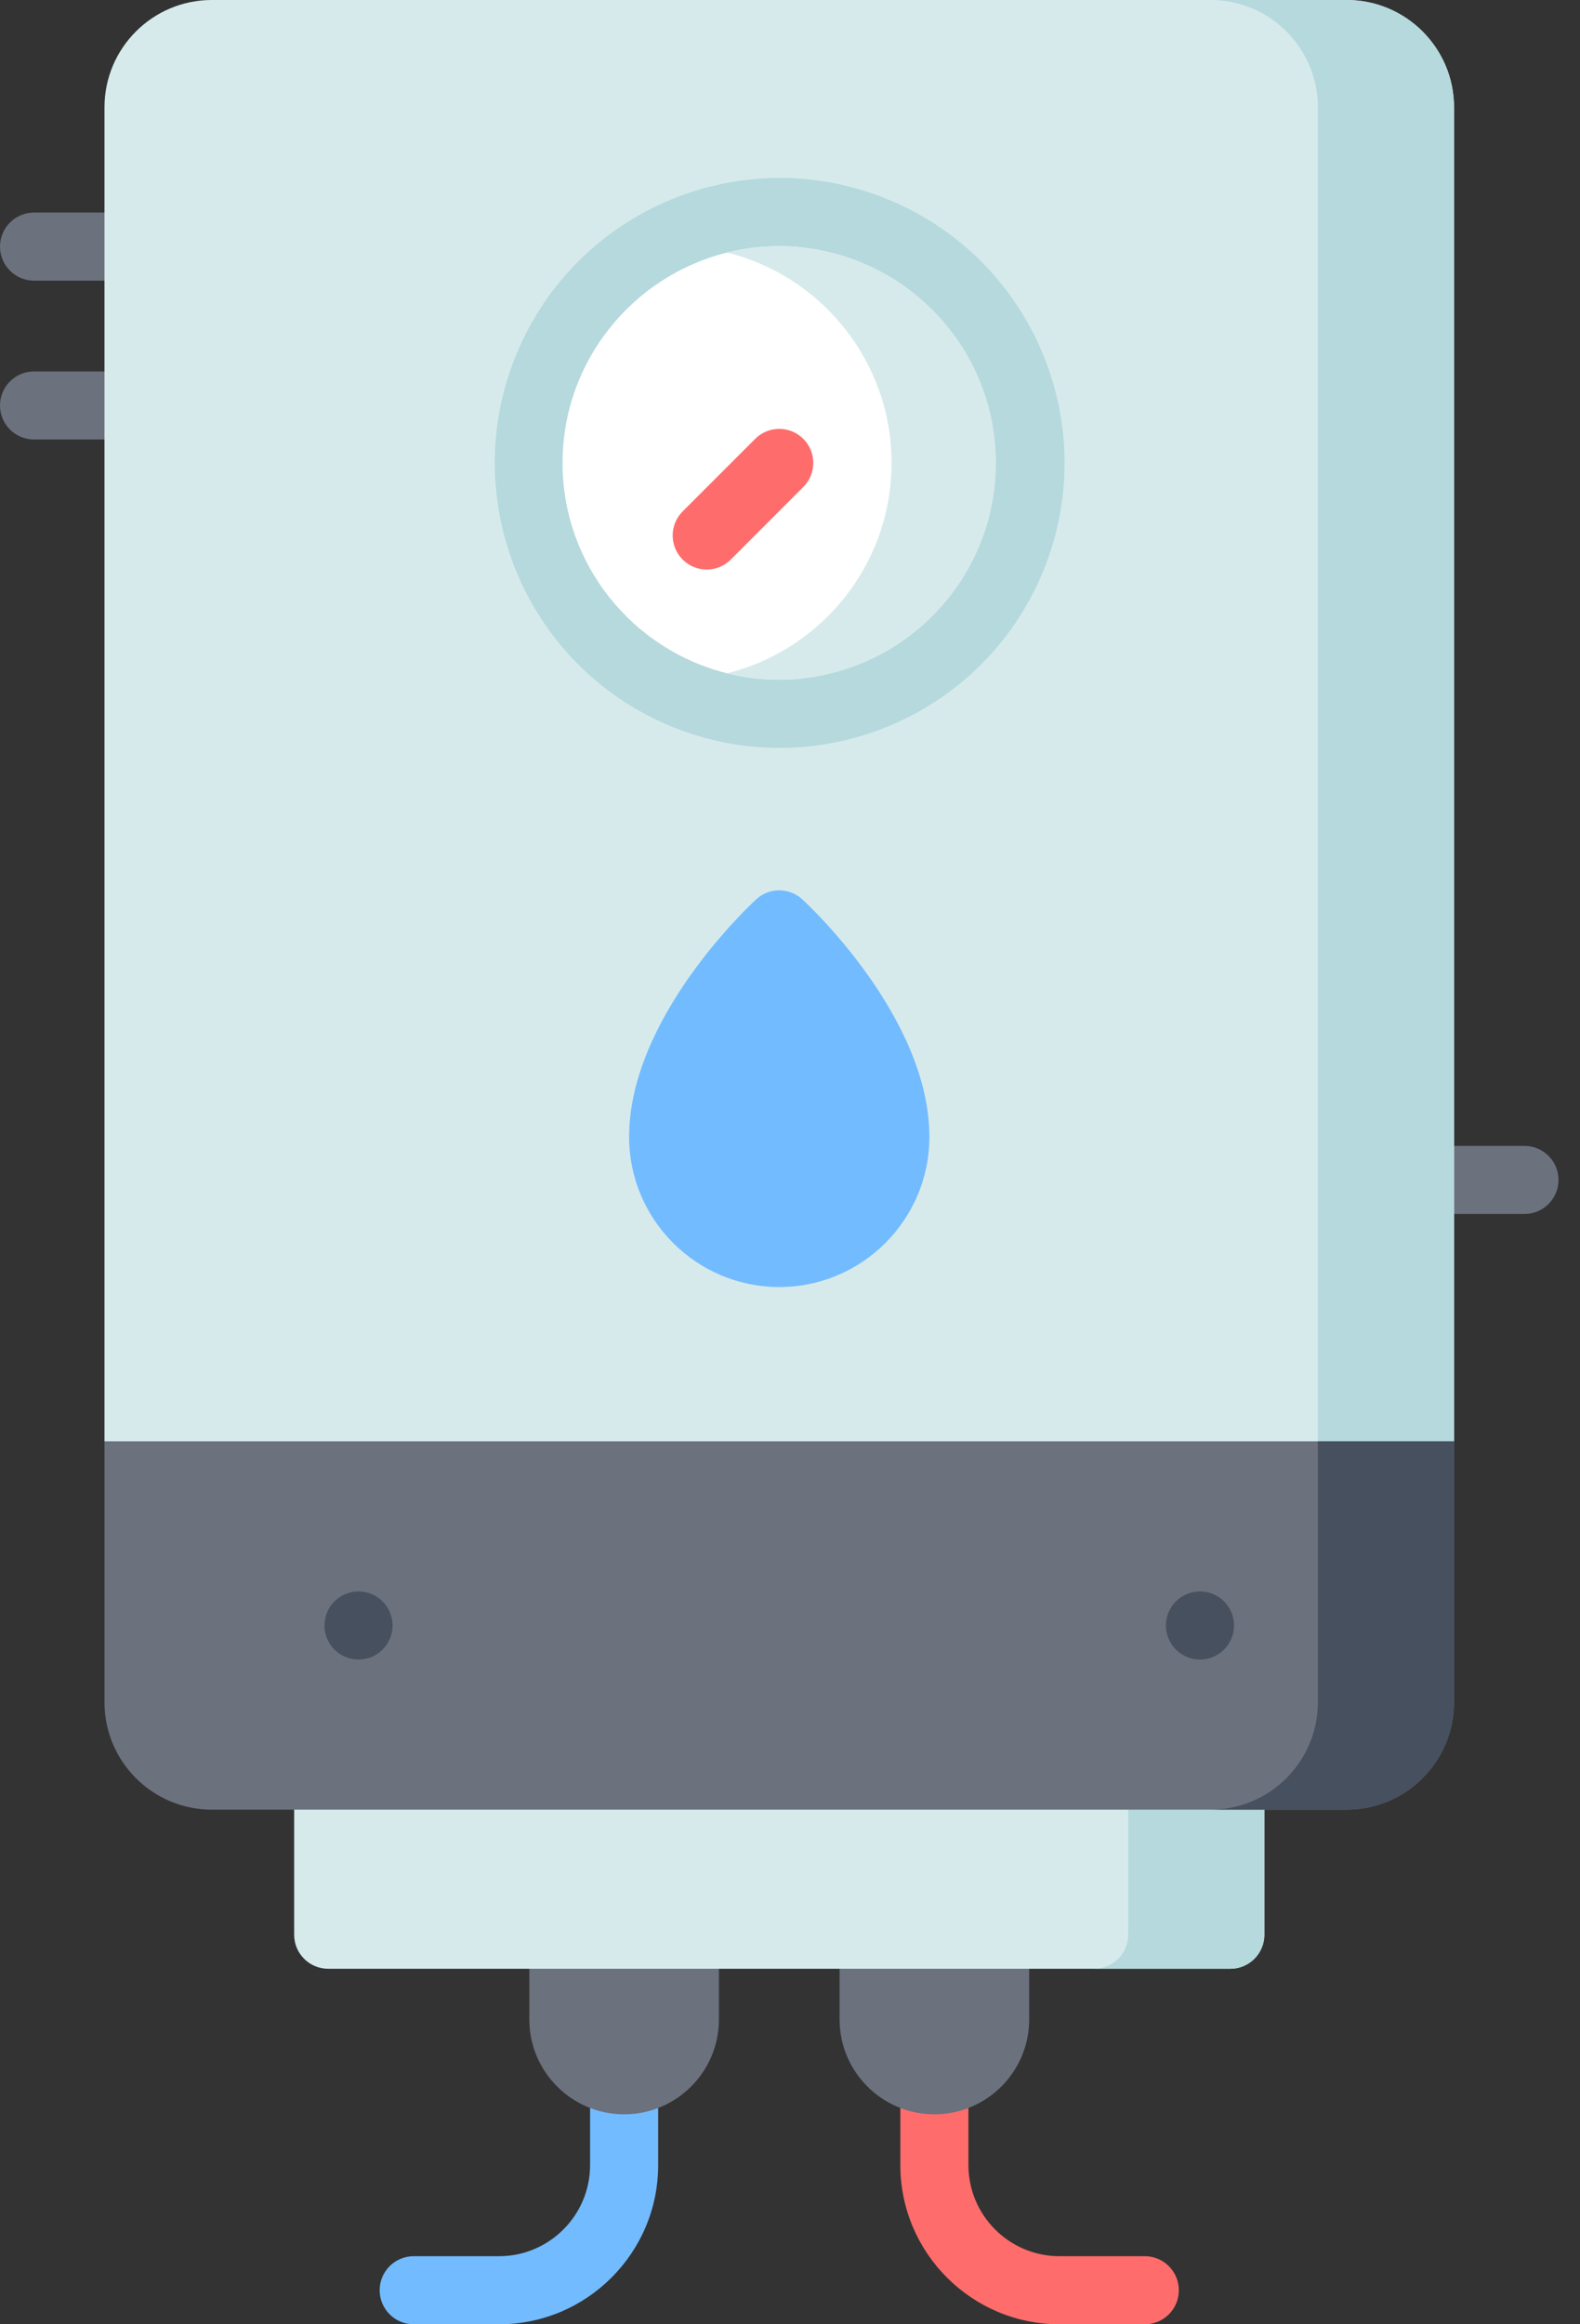 <svg width="68" height="100" viewBox="0 0 68 100" fill="none" xmlns="http://www.w3.org/2000/svg">
<rect x="0" y="0" width="68" height="100" fill="#333333" stroke="none"/>
<path d="M26.861 87.988C26.052 87.988 25.396 88.644 25.396 89.453V93.151C25.396 95.312 23.638 97.07 21.477 97.07H17.805C16.996 97.07 16.34 97.726 16.34 98.535C16.34 99.344 16.996 100 17.805 100H21.477C25.254 100 28.326 96.928 28.326 93.151V89.453C28.326 88.644 27.67 87.988 26.861 87.988Z" fill="#72BBFF"/>
<path d="M29.477 81.829H24.246C23.437 81.829 22.781 82.484 22.781 83.293V86.885C22.781 89.135 24.612 90.966 26.861 90.966C29.111 90.966 30.942 89.135 30.942 86.885V83.293C30.942 82.484 30.286 81.829 29.477 81.829Z" fill="#6B717D"/>
<path d="M40.214 87.988C41.023 87.988 41.679 88.644 41.679 89.453V93.151C41.679 95.312 43.437 97.07 45.598 97.07H49.27C50.079 97.07 50.735 97.726 50.735 98.535C50.735 99.344 50.079 100 49.27 100H45.598C41.822 100 38.749 96.928 38.749 93.151V89.453C38.749 88.644 39.405 87.988 40.214 87.988Z" fill="#FF6C6C"/>
<path d="M37.599 81.829H42.83C43.639 81.829 44.294 82.484 44.294 83.293V86.885C44.294 89.135 42.464 90.966 40.214 90.966C37.964 90.966 36.134 89.135 36.134 86.885V83.293C36.134 82.484 36.79 81.829 37.599 81.829Z" fill="#6B717D"/>
<path d="M5.961 9.145H1.465C0.656 9.145 0 9.801 0 10.61C0 11.419 0.656 12.075 1.465 12.075H5.961C6.77 12.075 7.426 11.419 7.426 10.61C7.426 9.801 6.77 9.145 5.961 9.145Z" fill="#6B717D"/>
<path d="M5.961 15.981H1.465C0.656 15.981 0 16.637 0 17.446C0 18.255 0.656 18.91 1.465 18.91H5.961C6.77 18.91 7.426 18.255 7.426 17.446C7.426 16.637 6.77 15.981 5.961 15.981Z" fill="#6B717D"/>
<path d="M65.61 49.301H61.114C60.305 49.301 59.649 49.957 59.649 50.766C59.649 51.575 60.305 52.231 61.114 52.231H65.61C66.419 52.231 67.075 51.575 67.075 50.766C67.075 49.957 66.419 49.301 65.61 49.301Z" fill="#6B717D"/>
<path d="M54.415 76.394V83.24C54.415 84.048 53.759 84.704 52.95 84.704H14.125C13.317 84.704 12.66 84.048 12.66 83.24V76.394C12.66 75.586 13.317 74.929 14.125 74.929H52.95C53.759 74.929 54.415 75.586 54.415 76.394Z" fill="#D6EAEC"/>
<path d="M54.415 76.394V83.24C54.415 84.048 53.759 84.704 52.95 84.704H47.091C47.899 84.704 48.556 84.048 48.556 83.24V76.394C48.556 75.586 47.899 74.929 47.091 74.929H52.95C53.759 74.929 54.415 75.586 54.415 76.394Z" fill="#B5D9DD"/>
<path d="M62.579 4.617V62.011L56.719 63.609L33.537 69.935L4.497 62.011V4.617C4.497 2.07 6.567 0 9.114 0H57.962C60.506 0 62.579 2.07 62.579 4.617Z" fill="#D6EAEC"/>
<path d="M62.578 4.617V62.011L56.719 63.609V4.617C56.719 2.07 54.647 0 52.102 0H57.962C60.506 0 62.578 2.07 62.578 4.617Z" fill="#B5D9DD"/>
<path d="M62.579 62.011V73.241C62.579 75.788 60.506 77.858 57.962 77.858H9.114C6.567 77.858 4.497 75.788 4.497 73.241V62.011H62.579Z" fill="#6B717D"/>
<path d="M62.578 62.011V73.241C62.578 75.788 60.506 77.858 57.962 77.858H52.102C54.647 77.858 56.719 75.788 56.719 73.241V62.011H62.578Z" fill="#47505E"/>
<path d="M34.526 38.69C33.966 38.178 33.108 38.178 32.549 38.69C32.325 38.895 27.076 43.756 27.076 48.912C27.076 52.475 29.975 55.373 33.538 55.373C37.1 55.373 39.999 52.475 39.999 48.912C39.998 43.756 34.75 38.895 34.526 38.69Z" fill="#72BBFF"/>
<path d="M44.88 24.611C47.472 18.357 44.504 11.186 38.249 8.593C31.995 6.001 24.824 8.97 22.232 15.224C19.639 21.478 22.608 28.649 28.862 31.241C35.116 33.834 42.287 30.865 44.88 24.611Z" fill="#B5D9DD"/>
<path d="M40.91 19.917C40.91 25.059 38.679 29.243 33.537 29.243C32.763 29.243 32.011 29.147 31.291 28.967C27.23 27.962 24.211 24.286 24.211 19.917C24.211 15.548 27.23 11.872 31.291 10.866C32.011 10.687 32.763 10.591 33.537 10.591C38.679 10.591 40.91 14.774 40.91 19.917Z" fill="white"/>
<path d="M42.862 19.917C42.862 25.059 38.679 29.243 33.536 29.243C32.763 29.243 32.011 29.147 31.291 28.967C35.351 27.962 38.37 24.286 38.37 19.917C38.37 15.548 35.351 11.872 31.291 10.866C32.011 10.687 32.763 10.591 33.536 10.591C38.679 10.591 42.862 14.774 42.862 19.917Z" fill="#D6EAEC"/>
<path d="M34.573 18.881C34.001 18.309 33.074 18.309 32.502 18.881L29.38 22.003C28.808 22.575 28.808 23.503 29.38 24.075C29.666 24.361 30.041 24.504 30.416 24.504C30.791 24.504 31.166 24.361 31.452 24.075L34.573 20.953C35.145 20.381 35.145 19.453 34.573 18.881Z" fill="#FF6C6C"/>
<path d="M15.43 71.4C16.239 71.4 16.895 70.744 16.895 69.935C16.895 69.126 16.239 68.47 15.43 68.47C14.621 68.47 13.965 69.126 13.965 69.935C13.965 70.744 14.621 71.4 15.43 71.4Z" fill="#47505E"/>
<path d="M51.645 71.4C52.454 71.4 53.11 70.744 53.11 69.935C53.11 69.126 52.454 68.47 51.645 68.47C50.836 68.47 50.18 69.126 50.18 69.935C50.18 70.744 50.836 71.4 51.645 71.4Z" fill="#47505E"/>
</svg>
